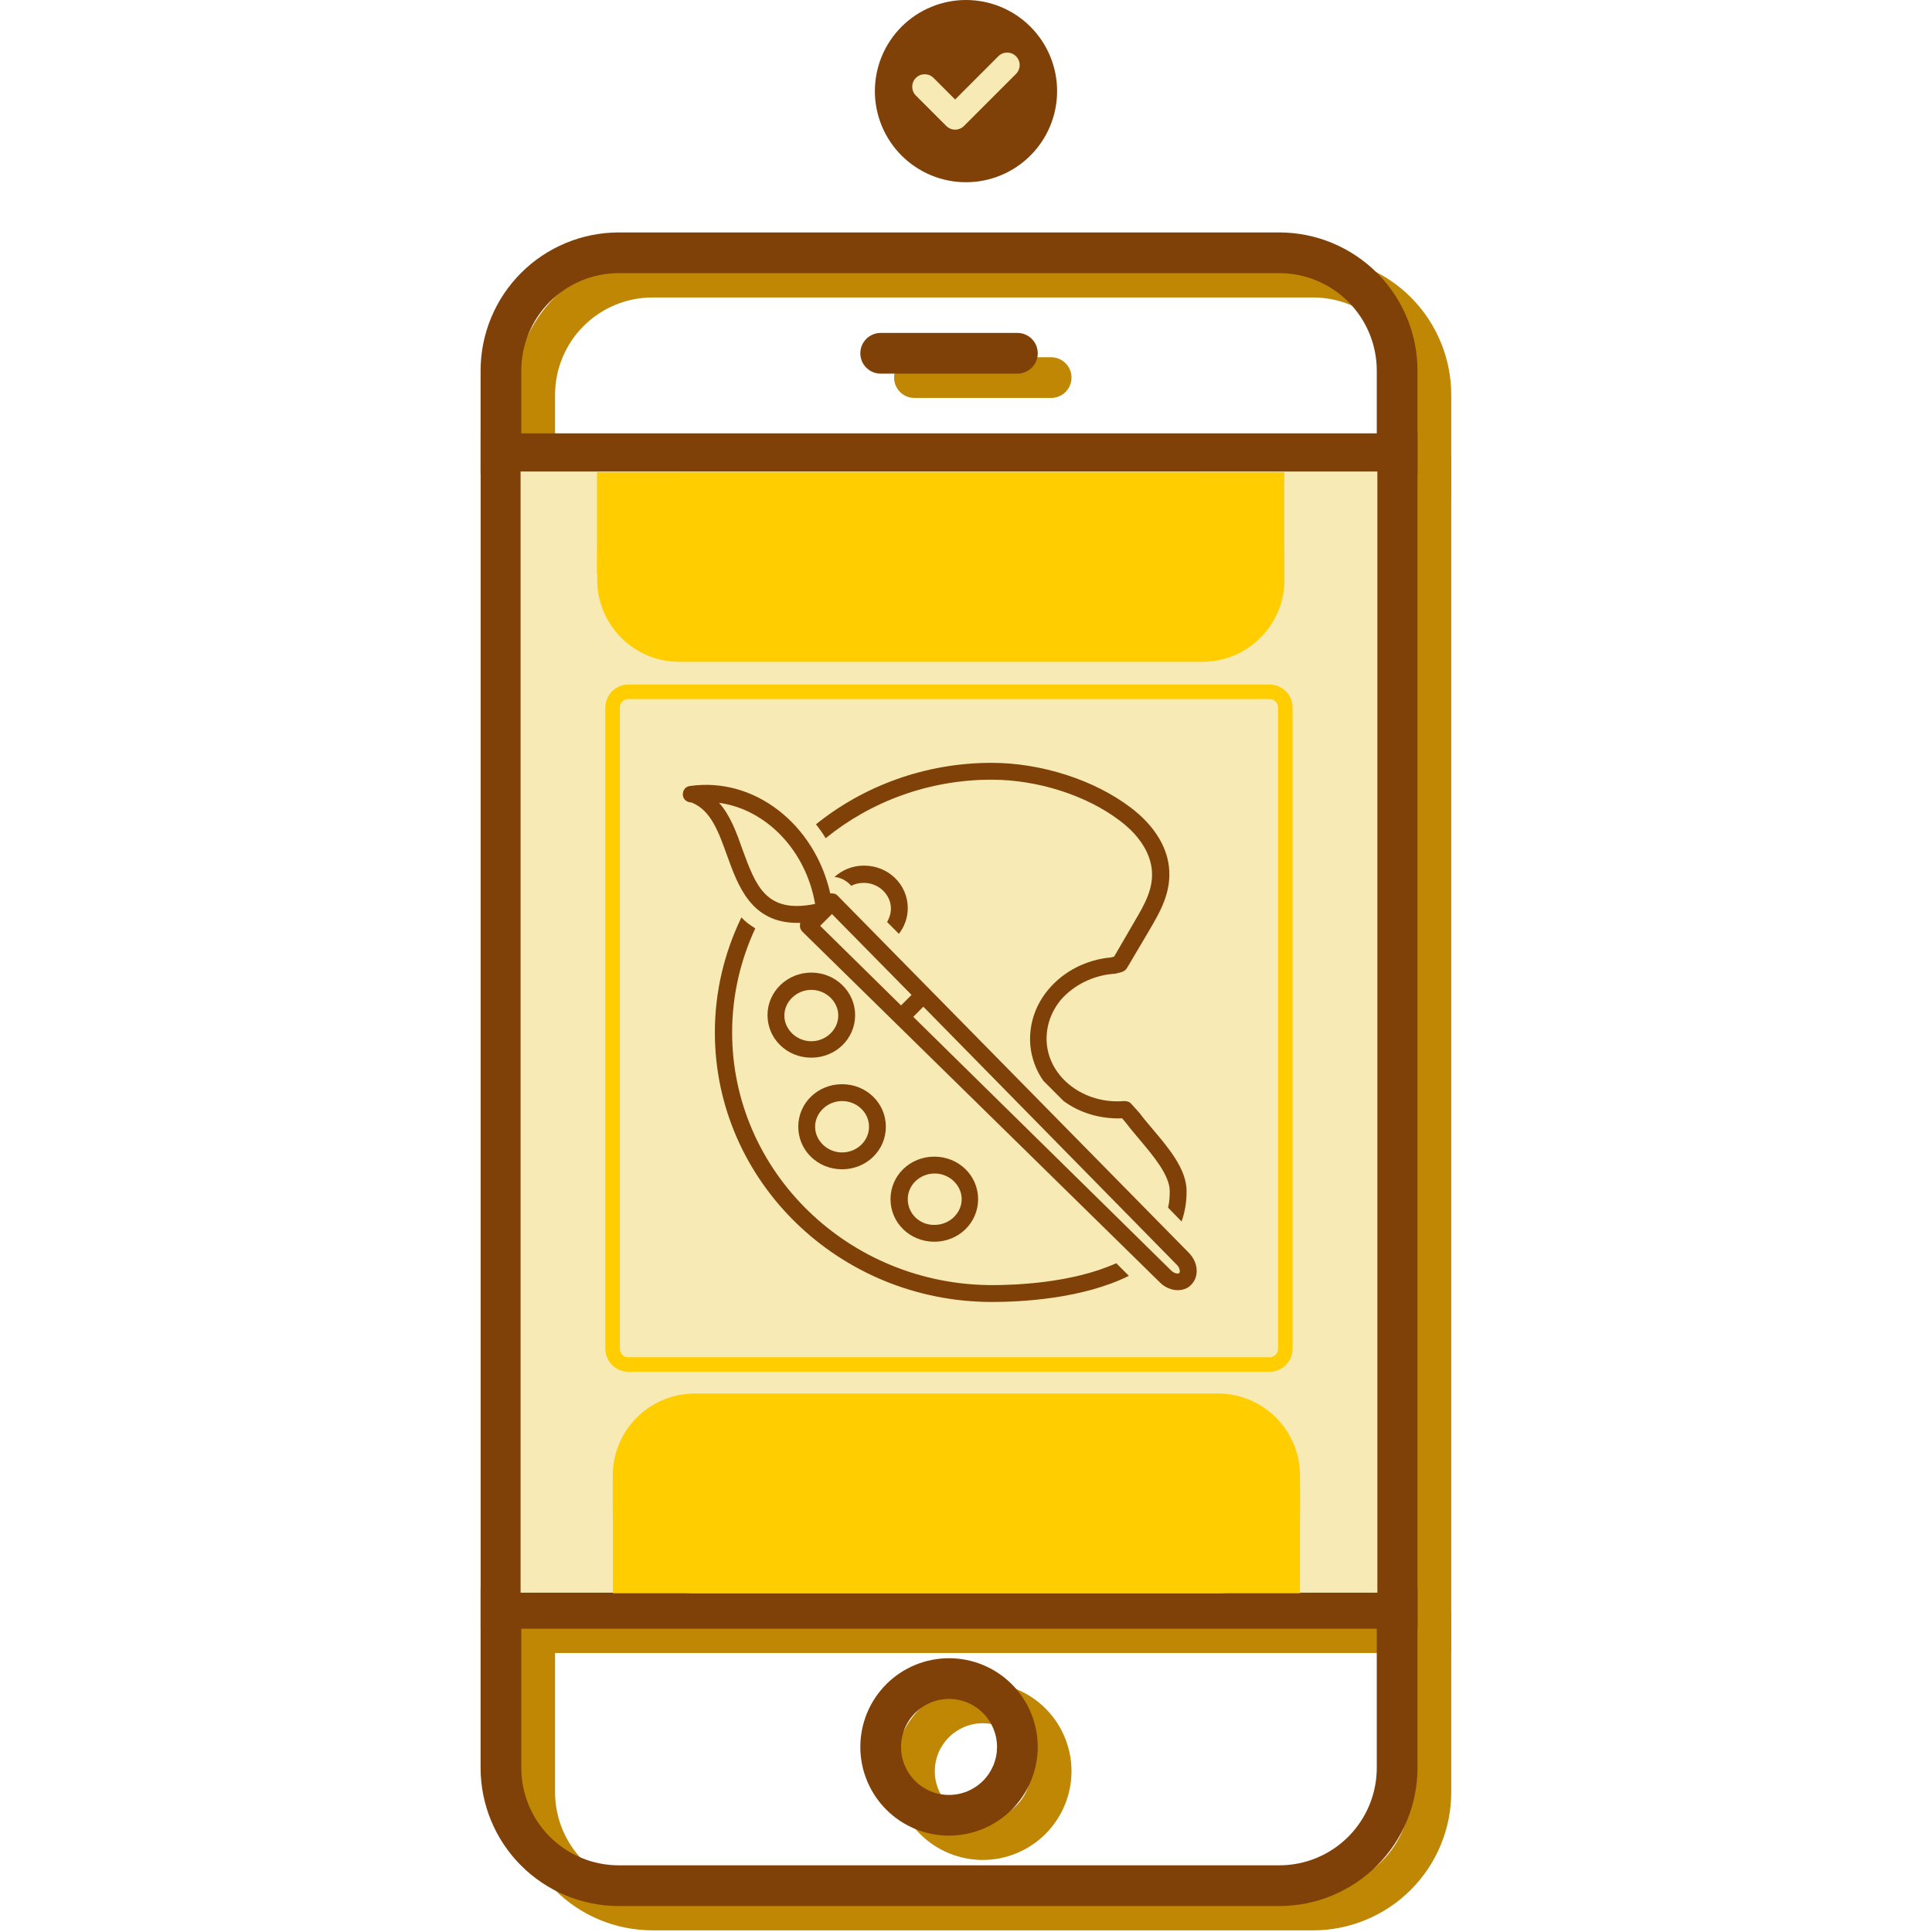 <svg xmlns="http://www.w3.org/2000/svg" xmlns:xlink="http://www.w3.org/1999/xlink" width="1200" zoomAndPan="magnify" viewBox="0 0 900 900" height="1200" preserveAspectRatio="xMidYMid meet" version="1.0"><defs><clipPath id="611001fe0c"><path d="M 407.551 0 L 492.301 0 L 492.301 84.75 L 407.551 84.75 Z M 407.551 0 " clip-rule="nonzero"/></clipPath><clipPath id="e03cfd7ef1"><path d="M 239.625 119 L 676.125 119 L 676.125 233 L 239.625 233 Z M 239.625 119 " clip-rule="nonzero"/></clipPath><clipPath id="d9e7fdf4c9"><path d="M 239.625 213 L 676.125 213 L 676.125 770 L 239.625 770 Z M 239.625 213 " clip-rule="nonzero"/></clipPath><clipPath id="3c43414645"><path d="M 239.625 750 L 676.125 750 L 676.125 900 L 239.625 900 Z M 239.625 750 " clip-rule="nonzero"/></clipPath><clipPath id="874a3366d3"><path d="M 223.902 108 L 660.402 108 L 660.402 221 L 223.902 221 Z M 223.902 108 " clip-rule="nonzero"/></clipPath><clipPath id="d85f554503"><path d="M 223.902 201 L 660.402 201 L 660.402 759 L 223.902 759 Z M 223.902 201 " clip-rule="nonzero"/></clipPath><clipPath id="1eee2e10bc"><path d="M 223.902 739 L 660.402 739 L 660.402 888 L 223.902 888 Z M 223.902 739 " clip-rule="nonzero"/></clipPath><clipPath id="ba1aa51f9b"><path d="M 242.504 219.656 L 641.629 219.656 L 641.629 742.207 L 242.504 742.207 Z M 242.504 219.656 " clip-rule="nonzero"/></clipPath><clipPath id="f44d9f9a70"><path d="M 0.504 0.656 L 399.629 0.656 L 399.629 523 L 0.504 523 Z M 0.504 0.656 " clip-rule="nonzero"/></clipPath><clipPath id="7dcb06161e"><rect x="0" width="400" y="0" height="524"/></clipPath><clipPath id="b8e49ddfce"><path d="M 281.992 318.883 L 602.125 318.883 L 602.125 639.016 L 281.992 639.016 Z M 281.992 318.883 " clip-rule="nonzero"/></clipPath><clipPath id="10fa0f0f12"><path d="M 292.723 318.883 L 591.398 318.883 C 597.324 318.883 602.125 323.688 602.125 329.613 L 602.125 628.289 C 602.125 634.215 597.324 639.016 591.398 639.016 L 292.723 639.016 C 286.797 639.016 281.992 634.215 281.992 628.289 L 281.992 329.613 C 281.992 323.688 286.797 318.883 292.723 318.883 Z M 292.723 318.883 " clip-rule="nonzero"/></clipPath><clipPath id="b761a14c34"><path d="M 285.445 649.152 L 605.68 649.152 L 605.68 742.207 L 285.445 742.207 Z M 285.445 649.152 " clip-rule="nonzero"/></clipPath><clipPath id="d120cfd2a7"><path d="M 323.695 649.152 L 567.336 649.152 C 588.461 649.152 605.586 666.277 605.586 687.402 L 605.586 703.957 C 605.586 725.082 588.461 742.207 567.336 742.207 L 323.695 742.207 C 302.57 742.207 285.445 725.082 285.445 703.957 L 285.445 687.402 C 285.445 666.277 302.57 649.152 323.695 649.152 Z M 323.695 649.152 " clip-rule="nonzero"/></clipPath><clipPath id="a858959f29"><path d="M 0.445 0.152 L 320.68 0.152 L 320.68 93.207 L 0.445 93.207 Z M 0.445 0.152 " clip-rule="nonzero"/></clipPath><clipPath id="f8b59e139f"><path d="M 38.695 0.152 L 282.336 0.152 C 303.461 0.152 320.586 17.277 320.586 38.402 L 320.586 54.957 C 320.586 76.082 303.461 93.207 282.336 93.207 L 38.695 93.207 C 17.57 93.207 0.445 76.082 0.445 54.957 L 0.445 38.402 C 0.445 17.277 17.57 0.152 38.695 0.152 Z M 38.695 0.152 " clip-rule="nonzero"/></clipPath><clipPath id="acb027b5fa"><rect x="0" width="321" y="0" height="94"/></clipPath><clipPath id="5db06c4aee"><path d="M 285.516 692.367 L 605.66 692.367 L 605.66 742.207 L 285.516 742.207 Z M 285.516 692.367 " clip-rule="nonzero"/></clipPath><clipPath id="197c3dd3ec"><path d="M 0.516 0.367 L 320.66 0.367 L 320.66 50.207 L 0.516 50.207 Z M 0.516 0.367 " clip-rule="nonzero"/></clipPath><clipPath id="b7100c2b60"><rect x="0" width="321" y="0" height="51"/></clipPath><clipPath id="1bab366f80"><path d="M 278.039 219.945 L 598.34 219.945 L 598.34 308.305 L 278.039 308.305 Z M 278.039 219.945 " clip-rule="nonzero"/></clipPath><clipPath id="78d4647d72"><path d="M 560.09 308.305 L 316.445 308.305 C 295.32 308.305 278.195 291.18 278.195 270.055 L 278.195 258.195 C 278.195 237.07 295.32 219.945 316.445 219.945 L 560.09 219.945 C 581.215 219.945 598.34 237.07 598.34 258.195 L 598.34 270.055 C 598.34 291.18 581.215 308.305 560.09 308.305 Z M 560.09 308.305 " clip-rule="nonzero"/></clipPath><clipPath id="f12282c568"><path d="M 0.16 0.945 L 320.34 0.945 L 320.34 89.305 L 0.16 89.305 Z M 0.16 0.945 " clip-rule="nonzero"/></clipPath><clipPath id="2eb8dbbecd"><path d="M 282.09 89.305 L 38.445 89.305 C 17.32 89.305 0.195 72.18 0.195 51.055 L 0.195 39.195 C 0.195 18.07 17.32 0.945 38.445 0.945 L 282.09 0.945 C 303.215 0.945 320.34 18.07 320.34 39.195 L 320.34 51.055 C 320.34 72.18 303.215 89.305 282.09 89.305 Z M 282.09 89.305 " clip-rule="nonzero"/></clipPath><clipPath id="4922364d21"><rect x="0" width="321" y="0" height="90"/></clipPath><clipPath id="56a84a876d"><path d="M 278.125 219.953 L 598.27 219.953 L 598.27 267.277 L 278.125 267.277 Z M 278.125 219.953 " clip-rule="nonzero"/></clipPath><clipPath id="543707a6fe"><path d="M 0.125 0.953 L 320.27 0.953 L 320.27 48.277 L 0.125 48.277 Z M 0.125 0.953 " clip-rule="nonzero"/></clipPath><clipPath id="7f461aafc0"><rect x="0" width="321" y="0" height="49"/></clipPath><clipPath id="16ab39e5f0"><path d="M 380 355.359 L 553 355.359 L 553 570 L 380 570 Z M 380 355.359 " clip-rule="nonzero"/></clipPath><clipPath id="556b45385d"><path d="M 333 427 L 526 427 L 526 606.609 L 333 606.609 Z M 333 427 " clip-rule="nonzero"/></clipPath></defs><g clip-path="url(#611001fe0c)"><path fill="#7f4108" d="M 492.441 42.445 C 492.441 43.836 492.371 45.223 492.238 46.605 C 492.102 47.988 491.895 49.363 491.625 50.727 C 491.355 52.09 491.016 53.438 490.613 54.766 C 490.211 56.098 489.742 57.402 489.211 58.688 C 488.68 59.973 488.086 61.227 487.43 62.453 C 486.773 63.68 486.059 64.871 485.289 66.027 C 484.516 67.184 483.688 68.297 482.805 69.371 C 481.926 70.445 480.992 71.477 480.008 72.457 C 479.027 73.441 477.996 74.375 476.922 75.258 C 475.848 76.137 474.734 76.965 473.578 77.738 C 472.422 78.508 471.23 79.223 470.004 79.879 C 468.777 80.535 467.523 81.129 466.238 81.66 C 464.953 82.191 463.648 82.66 462.316 83.062 C 460.988 83.465 459.641 83.805 458.277 84.074 C 456.914 84.348 455.539 84.551 454.156 84.688 C 452.773 84.824 451.387 84.891 449.996 84.891 C 448.605 84.891 447.219 84.824 445.836 84.688 C 444.453 84.551 443.078 84.348 441.715 84.074 C 440.352 83.805 439.004 83.465 437.676 83.062 C 436.344 82.66 435.035 82.191 433.754 81.66 C 432.469 81.129 431.211 80.535 429.988 79.879 C 428.762 79.223 427.57 78.508 426.414 77.738 C 425.258 76.965 424.145 76.137 423.07 75.258 C 421.992 74.375 420.965 73.441 419.98 72.457 C 419 71.477 418.066 70.445 417.184 69.371 C 416.305 68.297 415.477 67.184 414.703 66.027 C 413.93 64.871 413.219 63.68 412.562 62.453 C 411.906 61.227 411.312 59.973 410.781 58.688 C 410.25 57.402 409.781 56.098 409.379 54.766 C 408.973 53.438 408.637 52.09 408.367 50.727 C 408.094 49.363 407.891 47.988 407.754 46.605 C 407.617 45.223 407.551 43.836 407.551 42.445 C 407.551 41.055 407.617 39.668 407.754 38.285 C 407.891 36.902 408.094 35.527 408.367 34.164 C 408.637 32.801 408.973 31.453 409.379 30.125 C 409.781 28.793 410.25 27.488 410.781 26.203 C 411.312 24.918 411.906 23.664 412.562 22.438 C 413.219 21.211 413.93 20.02 414.703 18.863 C 415.477 17.707 416.305 16.594 417.184 15.52 C 418.066 14.445 419 13.414 419.98 12.434 C 420.965 11.449 421.992 10.516 423.07 9.633 C 424.145 8.754 425.258 7.926 426.414 7.152 C 427.57 6.383 428.762 5.668 429.988 5.012 C 431.211 4.355 432.469 3.762 433.754 3.23 C 435.035 2.699 436.344 2.23 437.676 1.828 C 439.004 1.426 440.352 1.086 441.715 0.816 C 443.078 0.543 444.453 0.34 445.836 0.203 C 447.219 0.066 448.605 0 449.996 0 C 451.387 0 452.773 0.066 454.156 0.203 C 455.539 0.34 456.914 0.543 458.277 0.816 C 459.641 1.086 460.988 1.426 462.316 1.828 C 463.648 2.23 464.953 2.699 466.238 3.23 C 467.523 3.762 468.777 4.355 470.004 5.012 C 471.23 5.668 472.422 6.383 473.578 7.152 C 474.734 7.926 475.848 8.754 476.922 9.633 C 477.996 10.516 479.027 11.449 480.008 12.434 C 480.992 13.414 481.926 14.445 482.805 15.52 C 483.688 16.594 484.516 17.707 485.289 18.863 C 486.059 20.02 486.773 21.211 487.43 22.438 C 488.086 23.664 488.68 24.918 489.211 26.203 C 489.742 27.488 490.211 28.793 490.613 30.125 C 491.016 31.453 491.355 32.801 491.625 34.164 C 491.895 35.527 492.102 36.902 492.238 38.285 C 492.371 39.668 492.441 41.055 492.441 42.445 Z M 492.441 42.445 " fill-opacity="1" fill-rule="nonzero"/></g><path fill="#f7eab5" d="M 473.301 34.426 C 475.57 32.156 475.57 28.469 473.297 26.199 C 471.027 23.926 467.34 23.926 465.07 26.199 L 444.934 46.348 L 434.879 36.293 C 432.609 34.023 428.922 34.023 426.652 36.293 C 424.379 38.566 424.379 42.25 426.652 44.523 L 440.82 58.691 C 441.91 59.781 443.391 60.395 444.934 60.395 C 446.477 60.395 447.957 59.781 449.047 58.691 Z M 473.301 34.426 " fill-opacity="1" fill-rule="nonzero"/><g clip-path="url(#e03cfd7ef1)"><path fill="#bf8703" d="M 676.043 232.199 L 239.598 232.199 L 239.598 183.922 C 239.602 182.871 239.625 181.82 239.68 180.77 C 239.73 179.719 239.812 178.668 239.914 177.621 C 240.02 176.574 240.148 175.531 240.305 174.488 C 240.461 173.449 240.641 172.414 240.848 171.379 C 241.051 170.348 241.285 169.324 241.539 168.301 C 241.797 167.281 242.078 166.27 242.383 165.262 C 242.691 164.254 243.02 163.254 243.375 162.266 C 243.73 161.273 244.109 160.293 244.512 159.32 C 244.918 158.348 245.344 157.387 245.793 156.438 C 246.246 155.484 246.719 154.547 247.215 153.617 C 247.711 152.691 248.23 151.777 248.77 150.875 C 249.312 149.973 249.875 149.082 250.461 148.207 C 251.047 147.332 251.652 146.473 252.277 145.629 C 252.906 144.781 253.551 143.953 254.219 143.141 C 254.887 142.328 255.574 141.531 256.281 140.75 C 256.988 139.973 257.715 139.211 258.457 138.465 C 259.203 137.723 259.965 136.996 260.742 136.289 C 261.523 135.582 262.32 134.895 263.133 134.227 C 263.945 133.559 264.773 132.914 265.621 132.285 C 266.465 131.66 267.324 131.055 268.199 130.469 C 269.074 129.883 269.965 129.32 270.867 128.777 C 271.77 128.238 272.684 127.719 273.609 127.223 C 274.539 126.727 275.477 126.254 276.43 125.801 C 277.379 125.352 278.34 124.926 279.312 124.523 C 280.285 124.117 281.266 123.738 282.258 123.383 C 283.246 123.027 284.246 122.699 285.254 122.391 C 286.258 122.086 287.273 121.805 288.293 121.547 C 289.312 121.293 290.34 121.059 291.371 120.855 C 292.406 120.648 293.441 120.469 294.48 120.312 C 295.523 120.156 296.566 120.027 297.613 119.922 C 298.66 119.82 299.711 119.738 300.762 119.688 C 301.812 119.633 302.863 119.609 303.914 119.605 L 611.727 119.605 C 612.781 119.609 613.832 119.633 614.883 119.688 C 615.934 119.738 616.98 119.82 618.027 119.922 C 619.074 120.027 620.121 120.156 621.16 120.312 C 622.203 120.469 623.238 120.648 624.27 120.855 C 625.301 121.059 626.328 121.293 627.348 121.547 C 628.367 121.805 629.383 122.086 630.391 122.391 C 631.395 122.699 632.395 123.027 633.387 123.383 C 634.375 123.738 635.355 124.117 636.328 124.523 C 637.301 124.926 638.262 125.352 639.215 125.801 C 640.164 126.254 641.102 126.727 642.031 127.223 C 642.961 127.719 643.875 128.238 644.777 128.777 C 645.68 129.32 646.566 129.883 647.441 130.469 C 648.316 131.055 649.176 131.66 650.023 132.285 C 650.867 132.914 651.695 133.559 652.508 134.227 C 653.324 134.895 654.121 135.582 654.898 136.289 C 655.68 136.996 656.441 137.723 657.184 138.465 C 657.93 139.211 658.652 139.973 659.359 140.75 C 660.066 141.531 660.754 142.328 661.422 143.141 C 662.09 143.953 662.738 144.781 663.363 145.629 C 663.992 146.473 664.598 147.332 665.184 148.207 C 665.766 149.082 666.328 149.973 666.871 150.875 C 667.414 151.777 667.93 152.691 668.43 153.617 C 668.926 154.547 669.398 155.484 669.848 156.438 C 670.297 157.387 670.727 158.348 671.129 159.32 C 671.531 160.293 671.91 161.273 672.266 162.266 C 672.621 163.254 672.953 164.254 673.258 165.262 C 673.562 166.27 673.844 167.281 674.102 168.301 C 674.359 169.324 674.59 170.348 674.797 171.379 C 675.004 172.414 675.184 173.449 675.34 174.488 C 675.492 175.531 675.625 176.574 675.727 177.621 C 675.832 178.668 675.91 179.719 675.961 180.77 C 676.016 181.82 676.043 182.871 676.043 183.922 Z M 258.566 213.23 L 657.078 213.23 L 657.078 183.922 C 657.074 182.438 657 180.957 656.855 179.48 C 656.707 178.004 656.488 176.535 656.195 175.078 C 655.906 173.625 655.543 172.184 655.113 170.766 C 654.68 169.344 654.18 167.949 653.609 166.578 C 653.043 165.203 652.406 163.863 651.707 162.555 C 651.008 161.246 650.242 159.973 649.418 158.742 C 648.594 157.508 647.711 156.316 646.766 155.168 C 645.824 154.02 644.828 152.922 643.777 151.871 C 642.73 150.82 641.629 149.824 640.484 148.883 C 639.336 147.941 638.145 147.059 636.91 146.23 C 635.676 145.406 634.402 144.645 633.094 143.941 C 631.785 143.242 630.445 142.609 629.074 142.039 C 627.703 141.469 626.305 140.969 624.887 140.539 C 623.465 140.105 622.027 139.742 620.57 139.453 C 619.113 139.164 617.648 138.941 616.172 138.797 C 614.691 138.648 613.211 138.574 611.727 138.574 L 303.914 138.574 C 302.43 138.574 300.949 138.648 299.473 138.797 C 297.992 138.941 296.527 139.164 295.07 139.453 C 293.613 139.742 292.176 140.105 290.758 140.539 C 289.336 140.969 287.941 141.469 286.57 142.039 C 285.195 142.609 283.855 143.242 282.547 143.941 C 281.238 144.645 279.965 145.406 278.73 146.23 C 277.496 147.059 276.309 147.941 275.16 148.883 C 274.012 149.824 272.914 150.82 271.863 151.871 C 270.812 152.922 269.816 154.02 268.875 155.168 C 267.934 156.316 267.051 157.504 266.223 158.738 C 265.398 159.973 264.637 161.246 263.934 162.555 C 263.234 163.863 262.602 165.203 262.031 166.578 C 261.461 167.949 260.961 169.344 260.531 170.766 C 260.098 172.184 259.734 173.625 259.445 175.078 C 259.152 176.535 258.934 178.004 258.789 179.48 C 258.641 180.957 258.566 182.438 258.566 183.922 Z M 258.566 213.23 " fill-opacity="1" fill-rule="nonzero"/></g><g clip-path="url(#d9e7fdf4c9)"><path fill="#bf8703" d="M 676.043 769.961 L 239.598 769.961 L 239.598 213.23 L 676.043 213.23 Z M 258.566 750.996 L 657.078 750.996 L 657.078 232.199 L 258.566 232.199 Z M 258.566 750.996 " fill-opacity="1" fill-rule="nonzero"/></g><g clip-path="url(#3c43414645)"><path fill="#bf8703" d="M 611.727 899.23 L 303.914 899.23 C 302.863 899.23 301.812 899.203 300.762 899.148 C 299.711 899.098 298.66 899.02 297.613 898.914 C 296.566 898.809 295.523 898.68 294.48 898.523 C 293.441 898.367 292.406 898.188 291.371 897.98 C 290.34 897.777 289.316 897.543 288.293 897.289 C 287.273 897.031 286.258 896.75 285.254 896.445 C 284.246 896.137 283.246 895.809 282.258 895.453 C 281.266 895.098 280.285 894.719 279.312 894.316 C 278.34 893.91 277.379 893.484 276.43 893.035 C 275.477 892.582 274.539 892.109 273.609 891.613 C 272.684 891.117 271.77 890.598 270.867 890.059 C 269.965 889.516 269.074 888.953 268.199 888.367 C 267.324 887.785 266.465 887.176 265.621 886.551 C 264.773 885.922 263.945 885.277 263.133 884.609 C 262.32 883.941 261.523 883.254 260.742 882.547 C 259.965 881.84 259.203 881.113 258.457 880.371 C 257.715 879.625 256.988 878.863 256.281 878.086 C 255.574 877.305 254.887 876.508 254.219 875.695 C 253.551 874.883 252.906 874.055 252.277 873.207 C 251.652 872.363 251.047 871.504 250.461 870.629 C 249.875 869.754 249.312 868.863 248.77 867.961 C 248.23 867.059 247.711 866.145 247.215 865.219 C 246.719 864.289 246.246 863.352 245.793 862.398 C 245.344 861.449 244.918 860.488 244.516 859.516 C 244.109 858.543 243.73 857.562 243.375 856.57 C 243.02 855.582 242.691 854.582 242.383 853.574 C 242.078 852.57 241.797 851.555 241.539 850.535 C 241.285 849.516 241.051 848.488 240.848 847.457 C 240.641 846.426 240.461 845.387 240.305 844.348 C 240.148 843.305 240.02 842.262 239.914 841.215 C 239.812 840.168 239.73 839.117 239.68 838.066 C 239.625 837.016 239.602 835.965 239.598 834.914 L 239.598 750.996 L 676.043 750.996 L 676.043 834.914 C 676.043 835.965 676.016 837.016 675.961 838.07 C 675.91 839.121 675.832 840.168 675.727 841.215 C 675.621 842.262 675.492 843.305 675.336 844.348 C 675.184 845.387 675 846.426 674.797 847.457 C 674.59 848.488 674.359 849.516 674.102 850.535 C 673.844 851.555 673.562 852.57 673.258 853.574 C 672.953 854.582 672.621 855.582 672.266 856.57 C 671.91 857.562 671.531 858.543 671.129 859.516 C 670.727 860.488 670.297 861.449 669.848 862.398 C 669.398 863.352 668.926 864.289 668.426 865.219 C 667.93 866.145 667.414 867.062 666.871 867.965 C 666.328 868.867 665.766 869.754 665.184 870.629 C 664.598 871.504 663.992 872.363 663.363 873.207 C 662.738 874.055 662.09 874.883 661.422 875.695 C 660.754 876.508 660.066 877.305 659.359 878.086 C 658.652 878.863 657.93 879.625 657.184 880.371 C 656.441 881.113 655.68 881.84 654.898 882.547 C 654.121 883.254 653.324 883.941 652.508 884.609 C 651.695 885.277 650.867 885.922 650.023 886.551 C 649.176 887.176 648.316 887.785 647.441 888.367 C 646.566 888.953 645.68 889.516 644.777 890.059 C 643.875 890.598 642.961 891.117 642.031 891.613 C 641.102 892.109 640.164 892.582 639.215 893.035 C 638.262 893.484 637.301 893.91 636.328 894.316 C 635.355 894.719 634.375 895.098 633.387 895.453 C 632.395 895.809 631.395 896.137 630.391 896.445 C 629.383 896.75 628.367 897.031 627.348 897.289 C 626.328 897.543 625.301 897.777 624.27 897.98 C 623.238 898.188 622.203 898.367 621.16 898.523 C 620.121 898.68 619.074 898.809 618.027 898.914 C 616.98 899.02 615.934 899.098 614.883 899.148 C 613.832 899.203 612.781 899.23 611.727 899.23 Z M 258.566 769.961 L 258.566 834.914 C 258.566 836.398 258.641 837.879 258.789 839.355 C 258.934 840.836 259.152 842.301 259.445 843.758 C 259.734 845.215 260.098 846.652 260.527 848.07 C 260.961 849.492 261.461 850.887 262.031 852.262 C 262.598 853.633 263.234 854.973 263.934 856.281 C 264.637 857.59 265.398 858.863 266.223 860.098 C 267.047 861.332 267.934 862.52 268.875 863.668 C 269.816 864.816 270.812 865.914 271.863 866.965 C 272.914 868.016 274.012 869.012 275.16 869.953 C 276.305 870.895 277.496 871.777 278.73 872.605 C 279.965 873.43 281.238 874.191 282.547 874.895 C 283.855 875.594 285.195 876.227 286.566 876.797 C 287.938 877.367 289.336 877.867 290.754 878.297 C 292.176 878.73 293.613 879.094 295.07 879.383 C 296.527 879.676 297.992 879.895 299.473 880.039 C 300.949 880.188 302.43 880.262 303.914 880.262 L 611.727 880.262 C 613.211 880.262 614.691 880.188 616.168 880.039 C 617.648 879.895 619.113 879.676 620.57 879.383 C 622.027 879.094 623.465 878.73 624.887 878.297 C 626.305 877.867 627.703 877.367 629.074 876.797 C 630.445 876.227 631.785 875.594 633.094 874.895 C 634.402 874.191 635.676 873.43 636.91 872.605 C 638.145 871.777 639.336 870.895 640.48 869.953 C 641.629 869.012 642.727 868.016 643.777 866.965 C 644.828 865.914 645.824 864.816 646.766 863.668 C 647.707 862.52 648.594 861.332 649.418 860.098 C 650.242 858.863 651.004 857.59 651.707 856.281 C 652.406 854.973 653.043 853.633 653.609 852.262 C 654.18 850.887 654.68 849.492 655.113 848.07 C 655.543 846.652 655.906 845.215 656.195 843.758 C 656.488 842.301 656.707 840.836 656.852 839.355 C 657 837.879 657.074 836.398 657.074 834.914 L 657.074 769.961 Z M 258.566 769.961 " fill-opacity="1" fill-rule="nonzero"/></g><path fill="#bf8703" d="M 457.82 866.438 C 456.469 866.438 455.117 866.371 453.77 866.238 C 452.422 866.105 451.086 865.906 449.758 865.645 C 448.434 865.379 447.121 865.051 445.824 864.656 C 444.531 864.266 443.258 863.809 442.008 863.293 C 440.758 862.773 439.535 862.195 438.34 861.559 C 437.148 860.918 435.988 860.223 434.863 859.473 C 433.738 858.719 432.652 857.914 431.605 857.059 C 430.559 856.199 429.559 855.289 428.602 854.332 C 427.645 853.375 426.734 852.375 425.875 851.328 C 425.02 850.281 424.215 849.195 423.461 848.07 C 422.711 846.945 422.016 845.785 421.375 844.594 C 420.738 843.398 420.16 842.176 419.641 840.926 C 419.125 839.676 418.668 838.402 418.277 837.109 C 417.883 835.812 417.555 834.5 417.289 833.176 C 417.027 831.848 416.828 830.508 416.695 829.164 C 416.562 827.816 416.496 826.465 416.496 825.113 C 416.496 823.758 416.562 822.41 416.695 821.062 C 416.828 819.715 417.027 818.379 417.289 817.051 C 417.555 815.723 417.883 814.41 418.277 813.117 C 418.668 811.82 419.125 810.547 419.641 809.297 C 420.16 808.047 420.738 806.824 421.375 805.633 C 422.016 804.438 422.711 803.277 423.461 802.152 C 424.215 801.027 425.02 799.941 425.879 798.895 C 426.734 797.852 427.645 796.848 428.602 795.891 C 429.559 794.934 430.559 794.027 431.605 793.168 C 432.652 792.309 433.738 791.504 434.863 790.75 C 435.988 790 437.148 789.305 438.34 788.668 C 439.535 788.027 440.758 787.449 442.008 786.934 C 443.258 786.414 444.531 785.961 445.824 785.566 C 447.121 785.176 448.434 784.844 449.758 784.582 C 451.086 784.316 452.426 784.117 453.77 783.984 C 455.117 783.855 456.469 783.789 457.82 783.789 C 459.176 783.789 460.527 783.855 461.871 783.984 C 463.219 784.117 464.555 784.316 465.883 784.582 C 467.211 784.844 468.523 785.176 469.816 785.566 C 471.113 785.961 472.387 786.414 473.637 786.934 C 474.887 787.449 476.109 788.027 477.301 788.668 C 478.496 789.305 479.656 790 480.781 790.75 C 481.906 791.504 482.992 792.309 484.039 793.168 C 485.086 794.027 486.086 794.934 487.043 795.891 C 488 796.848 488.906 797.852 489.766 798.895 C 490.625 799.941 491.43 801.027 492.184 802.152 C 492.934 803.277 493.629 804.438 494.266 805.633 C 494.906 806.824 495.484 808.047 496 809.297 C 496.52 810.547 496.973 811.82 497.367 813.117 C 497.762 814.41 498.09 815.723 498.352 817.051 C 498.617 818.379 498.816 819.715 498.949 821.062 C 499.082 822.41 499.148 823.758 499.148 825.113 C 499.145 826.465 499.078 827.816 498.945 829.16 C 498.809 830.508 498.609 831.844 498.344 833.172 C 498.078 834.496 497.75 835.809 497.355 837.102 C 496.965 838.398 496.508 839.668 495.988 840.918 C 495.469 842.168 494.891 843.391 494.254 844.582 C 493.613 845.777 492.918 846.934 492.168 848.059 C 491.414 849.184 490.609 850.27 489.75 851.316 C 488.895 852.363 487.984 853.363 487.027 854.32 C 486.07 855.277 485.07 856.184 484.023 857.043 C 482.98 857.902 481.895 858.707 480.77 859.457 C 479.645 860.211 478.484 860.906 477.293 861.543 C 476.098 862.184 474.879 862.762 473.629 863.277 C 472.379 863.797 471.105 864.254 469.812 864.648 C 468.516 865.043 467.207 865.371 465.879 865.637 C 464.555 865.902 463.215 866.102 461.871 866.234 C 460.523 866.367 459.176 866.434 457.82 866.438 Z M 457.82 802.754 C 457.09 802.754 456.359 802.789 455.629 802.863 C 454.902 802.934 454.176 803.039 453.461 803.184 C 452.742 803.328 452.031 803.504 451.332 803.719 C 450.629 803.93 449.941 804.176 449.266 804.457 C 448.59 804.738 447.926 805.051 447.281 805.395 C 446.637 805.738 446.008 806.117 445.398 806.523 C 444.789 806.93 444.203 807.363 443.637 807.828 C 443.07 808.293 442.531 808.785 442.012 809.305 C 441.492 809.82 441.004 810.363 440.539 810.93 C 440.074 811.496 439.637 812.082 439.23 812.691 C 438.824 813.301 438.449 813.926 438.102 814.574 C 437.758 815.219 437.445 815.879 437.164 816.559 C 436.887 817.234 436.641 817.922 436.426 818.621 C 436.215 819.324 436.035 820.031 435.895 820.75 C 435.75 821.469 435.645 822.191 435.57 822.922 C 435.5 823.648 435.465 824.379 435.465 825.113 C 435.465 825.844 435.5 826.574 435.57 827.305 C 435.645 828.031 435.75 828.758 435.895 829.473 C 436.035 830.191 436.215 830.902 436.426 831.602 C 436.641 832.305 436.887 832.992 437.164 833.668 C 437.445 834.344 437.758 835.008 438.105 835.652 C 438.449 836.297 438.824 836.926 439.23 837.535 C 439.637 838.145 440.074 838.73 440.539 839.297 C 441.004 839.863 441.496 840.402 442.012 840.922 C 442.531 841.441 443.07 841.93 443.637 842.395 C 444.203 842.859 444.793 843.297 445.398 843.703 C 446.008 844.109 446.637 844.484 447.281 844.832 C 447.93 845.176 448.59 845.488 449.266 845.77 C 449.941 846.047 450.633 846.293 451.332 846.508 C 452.031 846.719 452.742 846.898 453.461 847.039 C 454.18 847.184 454.902 847.289 455.629 847.363 C 456.359 847.434 457.09 847.469 457.82 847.469 C 458.555 847.469 459.285 847.434 460.012 847.363 C 460.742 847.289 461.465 847.184 462.184 847.039 C 462.902 846.898 463.609 846.719 464.312 846.508 C 465.012 846.293 465.703 846.047 466.379 845.77 C 467.055 845.488 467.715 845.176 468.359 844.832 C 469.008 844.484 469.633 844.109 470.242 843.703 C 470.852 843.297 471.441 842.859 472.004 842.395 C 472.57 841.93 473.113 841.438 473.633 840.922 C 474.148 840.402 474.641 839.863 475.105 839.297 C 475.57 838.73 476.004 838.141 476.41 837.535 C 476.82 836.926 477.195 836.297 477.539 835.652 C 477.887 835.004 478.199 834.344 478.477 833.668 C 478.758 832.992 479.004 832.305 479.219 831.602 C 479.43 830.902 479.605 830.191 479.75 829.473 C 479.895 828.754 480 828.031 480.07 827.305 C 480.145 826.574 480.18 825.844 480.18 825.113 C 480.18 824.379 480.141 823.648 480.07 822.922 C 479.996 822.191 479.891 821.469 479.746 820.75 C 479.602 820.035 479.426 819.324 479.211 818.625 C 479 817.922 478.754 817.234 478.473 816.559 C 478.191 815.883 477.879 815.223 477.531 814.578 C 477.188 813.93 476.812 813.305 476.406 812.695 C 475.996 812.086 475.562 811.5 475.098 810.934 C 474.633 810.367 474.141 809.828 473.625 809.309 C 473.105 808.793 472.566 808.301 472 807.836 C 471.434 807.371 470.848 806.938 470.238 806.527 C 469.629 806.121 469 805.746 468.355 805.398 C 467.711 805.055 467.051 804.742 466.375 804.461 C 465.699 804.18 465.008 803.934 464.309 803.723 C 463.609 803.508 462.898 803.332 462.18 803.188 C 461.465 803.043 460.742 802.938 460.012 802.863 C 459.285 802.793 458.555 802.754 457.82 802.754 Z M 457.82 802.754 " fill-opacity="1" fill-rule="nonzero"/><path fill="#bf8703" d="M 489.664 185.383 L 425.98 185.383 C 425.355 185.383 424.738 185.32 424.129 185.199 C 423.52 185.078 422.926 184.898 422.352 184.66 C 421.773 184.422 421.227 184.129 420.711 183.785 C 420.191 183.438 419.715 183.047 419.273 182.605 C 418.832 182.164 418.441 181.688 418.094 181.168 C 417.75 180.648 417.457 180.105 417.219 179.527 C 416.98 178.953 416.801 178.359 416.68 177.75 C 416.559 177.141 416.496 176.523 416.496 175.898 C 416.496 175.277 416.559 174.66 416.68 174.051 C 416.801 173.438 416.98 172.844 417.219 172.27 C 417.457 171.695 417.75 171.148 418.094 170.629 C 418.441 170.113 418.832 169.633 419.273 169.195 C 419.715 168.754 420.191 168.359 420.711 168.016 C 421.227 167.668 421.773 167.375 422.352 167.137 C 422.926 166.898 423.52 166.719 424.129 166.598 C 424.738 166.477 425.355 166.414 425.98 166.414 L 489.664 166.414 C 490.285 166.414 490.902 166.477 491.512 166.598 C 492.125 166.719 492.719 166.898 493.293 167.137 C 493.867 167.375 494.414 167.668 494.934 168.016 C 495.449 168.359 495.93 168.754 496.367 169.195 C 496.809 169.633 497.203 170.113 497.547 170.629 C 497.895 171.148 498.188 171.695 498.426 172.27 C 498.664 172.844 498.844 173.438 498.965 174.051 C 499.086 174.66 499.148 175.277 499.148 175.898 C 499.148 176.523 499.086 177.141 498.965 177.75 C 498.844 178.359 498.664 178.953 498.426 179.527 C 498.188 180.105 497.895 180.648 497.547 181.168 C 497.203 181.688 496.809 182.164 496.367 182.605 C 495.93 183.047 495.449 183.438 494.934 183.785 C 494.414 184.129 493.867 184.422 493.293 184.66 C 492.719 184.898 492.125 185.078 491.512 185.199 C 490.902 185.32 490.285 185.383 489.664 185.383 Z M 489.664 185.383 " fill-opacity="1" fill-rule="nonzero"/><g clip-path="url(#874a3366d3)"><path fill="#7f4108" d="M 660.32 220.871 L 223.875 220.871 L 223.875 172.598 C 223.875 171.543 223.902 170.492 223.953 169.441 C 224.008 168.391 224.086 167.34 224.191 166.293 C 224.293 165.246 224.426 164.203 224.578 163.164 C 224.734 162.121 224.914 161.086 225.121 160.055 C 225.328 159.02 225.559 157.996 225.816 156.977 C 226.07 155.953 226.352 154.941 226.66 153.934 C 226.965 152.926 227.297 151.93 227.652 150.938 C 228.008 149.949 228.387 148.965 228.789 147.996 C 229.191 147.023 229.617 146.062 230.07 145.109 C 230.52 144.16 230.992 143.219 231.488 142.293 C 231.984 141.363 232.504 140.449 233.047 139.547 C 233.586 138.645 234.148 137.754 234.734 136.879 C 235.32 136.008 235.926 135.145 236.555 134.301 C 237.18 133.457 237.828 132.625 238.496 131.812 C 239.164 131 239.852 130.203 240.555 129.426 C 241.262 128.645 241.988 127.883 242.734 127.137 C 243.477 126.395 244.238 125.668 245.02 124.961 C 245.797 124.254 246.594 123.566 247.406 122.902 C 248.223 122.234 249.051 121.586 249.895 120.957 C 250.742 120.332 251.602 119.727 252.477 119.141 C 253.352 118.555 254.238 117.992 255.141 117.453 C 256.043 116.91 256.957 116.391 257.887 115.895 C 258.812 115.398 259.754 114.926 260.703 114.477 C 261.656 114.023 262.617 113.598 263.59 113.195 C 264.559 112.793 265.543 112.41 266.531 112.059 C 267.523 111.703 268.52 111.371 269.527 111.066 C 270.535 110.758 271.547 110.477 272.57 110.223 C 273.59 109.965 274.617 109.734 275.648 109.527 C 276.68 109.32 277.715 109.141 278.758 108.984 C 279.797 108.828 280.84 108.699 281.887 108.594 C 282.934 108.492 283.984 108.414 285.035 108.359 C 286.086 108.309 287.137 108.281 288.191 108.277 L 596.004 108.277 C 597.055 108.281 598.105 108.309 599.156 108.359 C 600.207 108.414 601.258 108.492 602.305 108.594 C 603.352 108.699 604.395 108.828 605.438 108.984 C 606.477 109.141 607.512 109.32 608.543 109.527 C 609.578 109.734 610.602 109.965 611.625 110.223 C 612.645 110.477 613.656 110.758 614.664 111.066 C 615.672 111.371 616.668 111.703 617.66 112.059 C 618.652 112.414 619.633 112.793 620.605 113.195 C 621.574 113.598 622.539 114.023 623.488 114.477 C 624.438 114.926 625.379 115.398 626.305 115.895 C 627.234 116.391 628.148 116.91 629.051 117.453 C 629.953 117.992 630.844 118.555 631.719 119.141 C 632.594 119.727 633.453 120.332 634.297 120.957 C 635.141 121.586 635.973 122.234 636.785 122.902 C 637.598 123.57 638.395 124.254 639.176 124.961 C 639.953 125.668 640.715 126.395 641.461 127.137 C 642.203 127.883 642.93 128.645 643.637 129.426 C 644.344 130.203 645.031 131 645.695 131.812 C 646.363 132.625 647.012 133.457 647.641 134.301 C 648.266 135.145 648.871 136.008 649.457 136.879 C 650.043 137.754 650.605 138.645 651.145 139.547 C 651.688 140.449 652.207 141.363 652.703 142.293 C 653.199 143.219 653.672 144.16 654.125 145.109 C 654.574 146.062 655 147.023 655.402 147.996 C 655.809 148.965 656.188 149.949 656.543 150.938 C 656.895 151.93 657.227 152.926 657.531 153.934 C 657.84 154.941 658.121 155.953 658.375 156.977 C 658.633 157.996 658.863 159.02 659.07 160.055 C 659.277 161.086 659.457 162.121 659.613 163.164 C 659.77 164.203 659.898 165.246 660.004 166.293 C 660.105 167.34 660.184 168.391 660.238 169.441 C 660.289 170.492 660.316 171.543 660.32 172.598 Z M 242.84 201.902 L 641.352 201.902 L 641.352 172.598 C 641.352 171.109 641.277 169.629 641.129 168.152 C 640.98 166.676 640.762 165.207 640.473 163.754 C 640.18 162.297 639.82 160.859 639.387 159.438 C 638.957 158.016 638.453 156.621 637.887 155.25 C 637.316 153.879 636.684 152.539 635.98 151.227 C 635.281 149.918 634.52 148.648 633.691 147.414 C 632.867 146.18 631.984 144.988 631.043 143.84 C 630.102 142.691 629.105 141.594 628.055 140.543 C 627.004 139.492 625.906 138.496 624.758 137.555 C 623.609 136.613 622.418 135.73 621.184 134.906 C 619.949 134.078 618.68 133.316 617.371 132.617 C 616.059 131.914 614.719 131.281 613.348 130.711 C 611.977 130.145 610.582 129.641 609.16 129.211 C 607.738 128.777 606.301 128.418 604.848 128.125 C 603.391 127.836 601.922 127.617 600.445 127.469 C 598.969 127.32 597.488 127.246 596.004 127.246 L 288.191 127.246 C 286.707 127.246 285.223 127.32 283.746 127.469 C 282.27 127.617 280.801 127.836 279.348 128.125 C 277.891 128.418 276.453 128.777 275.031 129.211 C 273.609 129.641 272.215 130.145 270.844 130.711 C 269.473 131.281 268.133 131.914 266.824 132.617 C 265.512 133.316 264.242 134.078 263.008 134.906 C 261.773 135.73 260.582 136.613 259.434 137.555 C 258.285 138.496 257.188 139.492 256.137 140.543 C 255.09 141.594 254.094 142.691 253.148 143.84 C 252.207 144.988 251.324 146.18 250.5 147.414 C 249.672 148.648 248.91 149.918 248.211 151.227 C 247.512 152.539 246.875 153.879 246.305 155.25 C 245.738 156.621 245.238 158.016 244.805 159.438 C 244.371 160.859 244.012 162.297 243.719 163.754 C 243.43 165.207 243.211 166.676 243.062 168.152 C 242.918 169.629 242.844 171.109 242.84 172.598 Z M 242.84 201.902 " fill-opacity="1" fill-rule="nonzero"/></g><g clip-path="url(#d85f554503)"><path fill="#7f4108" d="M 660.32 758.633 L 223.875 758.633 L 223.875 201.902 L 660.32 201.902 Z M 242.84 739.668 L 641.352 739.668 L 641.352 220.871 L 242.84 220.871 Z M 242.84 739.668 " fill-opacity="1" fill-rule="nonzero"/></g><g clip-path="url(#1eee2e10bc)"><path fill="#7f4108" d="M 596.004 887.902 L 288.191 887.902 C 287.137 887.902 286.086 887.875 285.035 887.82 C 283.984 887.77 282.934 887.691 281.887 887.586 C 280.84 887.48 279.797 887.352 278.758 887.195 C 277.715 887.043 276.68 886.859 275.648 886.656 C 274.617 886.449 273.59 886.219 272.57 885.961 C 271.547 885.703 270.535 885.422 269.527 885.117 C 268.52 884.812 267.523 884.48 266.531 884.125 C 265.543 883.77 264.559 883.391 263.59 882.988 C 262.617 882.586 261.656 882.156 260.703 881.707 C 259.754 881.258 258.812 880.785 257.887 880.285 C 256.957 879.789 256.043 879.273 255.141 878.73 C 254.238 878.188 253.352 877.625 252.477 877.039 C 251.602 876.457 250.742 875.852 249.895 875.223 C 249.051 874.598 248.223 873.949 247.406 873.281 C 246.594 872.613 245.797 871.926 245.02 871.219 C 244.238 870.512 243.477 869.789 242.734 869.043 C 241.988 868.301 241.262 867.539 240.555 866.758 C 239.852 865.977 239.164 865.184 238.496 864.367 C 237.828 863.555 237.18 862.727 236.555 861.883 C 235.926 861.035 235.32 860.176 234.734 859.301 C 234.148 858.426 233.586 857.539 233.047 856.637 C 232.504 855.734 231.984 854.816 231.488 853.891 C 230.992 852.961 230.52 852.023 230.07 851.07 C 229.617 850.121 229.191 849.16 228.789 848.188 C 228.387 847.215 228.008 846.234 227.652 845.242 C 227.297 844.254 226.965 843.254 226.66 842.246 C 226.352 841.242 226.07 840.227 225.816 839.207 C 225.559 838.188 225.328 837.16 225.121 836.129 C 224.914 835.098 224.734 834.059 224.578 833.02 C 224.422 831.98 224.293 830.934 224.191 829.887 C 224.086 828.84 224.008 827.793 223.953 826.742 C 223.902 825.691 223.875 824.637 223.875 823.586 L 223.875 739.668 L 660.32 739.668 L 660.32 823.586 C 660.316 824.637 660.289 825.691 660.238 826.742 C 660.184 827.793 660.105 828.84 660.004 829.887 C 659.898 830.934 659.77 831.98 659.613 833.02 C 659.457 834.062 659.277 835.098 659.07 836.129 C 658.863 837.16 658.633 838.188 658.375 839.207 C 658.121 840.227 657.84 841.242 657.531 842.25 C 657.227 843.254 656.895 844.254 656.539 845.242 C 656.188 846.234 655.809 847.215 655.402 848.188 C 655 849.16 654.574 850.121 654.125 851.07 C 653.672 852.023 653.199 852.961 652.703 853.891 C 652.207 854.816 651.688 855.734 651.145 856.637 C 650.605 857.539 650.043 858.426 649.457 859.301 C 648.871 860.176 648.266 861.035 647.641 861.883 C 647.012 862.727 646.363 863.555 645.695 864.367 C 645.031 865.184 644.344 865.98 643.637 866.758 C 642.93 867.539 642.203 868.301 641.461 869.043 C 640.715 869.789 639.953 870.512 639.176 871.219 C 638.395 871.926 637.598 872.613 636.785 873.281 C 635.973 873.949 635.141 874.598 634.297 875.223 C 633.453 875.852 632.594 876.457 631.719 877.043 C 630.844 877.625 629.953 878.188 629.051 878.73 C 628.148 879.273 627.234 879.789 626.305 880.285 C 625.379 880.785 624.438 881.258 623.488 881.707 C 622.539 882.156 621.574 882.586 620.605 882.988 C 619.633 883.391 618.652 883.77 617.66 884.125 C 616.668 884.48 615.672 884.812 614.664 885.117 C 613.656 885.422 612.645 885.703 611.625 885.961 C 610.602 886.219 609.578 886.449 608.543 886.656 C 607.512 886.859 606.477 887.043 605.438 887.195 C 604.395 887.352 603.352 887.48 602.305 887.586 C 601.258 887.691 600.207 887.77 599.156 887.82 C 598.105 887.875 597.055 887.902 596.004 887.902 Z M 242.84 758.633 L 242.84 823.586 C 242.84 825.07 242.914 826.551 243.062 828.031 C 243.211 829.508 243.43 830.973 243.719 832.43 C 244.012 833.887 244.371 835.324 244.805 836.746 C 245.234 838.164 245.738 839.562 246.305 840.934 C 246.875 842.305 247.508 843.645 248.211 844.953 C 248.91 846.262 249.672 847.535 250.5 848.77 C 251.324 850.004 252.207 851.195 253.148 852.34 C 254.09 853.488 255.086 854.59 256.137 855.637 C 257.188 856.688 258.285 857.684 259.434 858.625 C 260.582 859.566 261.773 860.453 263.008 861.277 C 264.242 862.102 265.512 862.867 266.82 863.566 C 268.133 864.266 269.473 864.902 270.844 865.469 C 272.215 866.039 273.609 866.539 275.031 866.973 C 276.453 867.402 277.891 867.766 279.344 868.055 C 280.801 868.348 282.27 868.566 283.746 868.711 C 285.223 868.859 286.703 868.934 288.191 868.938 L 596 868.938 C 597.484 868.934 598.969 868.859 600.445 868.711 C 601.922 868.566 603.391 868.348 604.844 868.055 C 606.301 867.766 607.738 867.402 609.16 866.973 C 610.582 866.539 611.977 866.039 613.348 865.469 C 614.719 864.902 616.059 864.266 617.367 863.566 C 618.68 862.863 619.949 862.102 621.184 861.277 C 622.418 860.453 623.609 859.566 624.758 858.625 C 625.906 857.684 627.004 856.688 628.055 855.637 C 629.102 854.59 630.098 853.488 631.043 852.34 C 631.984 851.195 632.867 850.004 633.691 848.77 C 634.52 847.535 635.281 846.262 635.98 844.953 C 636.68 843.645 637.316 842.305 637.887 840.934 C 638.453 839.562 638.953 838.164 639.387 836.746 C 639.82 835.324 640.18 833.887 640.473 832.43 C 640.762 830.973 640.98 829.508 641.129 828.031 C 641.273 826.551 641.348 825.07 641.352 823.586 L 641.352 758.633 Z M 242.84 758.633 " fill-opacity="1" fill-rule="nonzero"/></g><path fill="#7f4108" d="M 442.098 855.109 C 440.742 855.109 439.395 855.043 438.047 854.91 C 436.699 854.777 435.363 854.578 434.035 854.316 C 432.707 854.051 431.395 853.723 430.102 853.332 C 428.805 852.938 427.531 852.48 426.281 851.965 C 425.031 851.445 423.809 850.867 422.617 850.23 C 421.422 849.594 420.262 848.898 419.137 848.145 C 418.012 847.395 416.926 846.59 415.879 845.73 C 414.836 844.871 413.832 843.965 412.875 843.008 C 411.918 842.051 411.012 841.047 410.152 840 C 409.293 838.953 408.488 837.867 407.734 836.742 C 406.984 835.617 406.289 834.457 405.652 833.266 C 405.012 832.07 404.434 830.852 403.918 829.598 C 403.398 828.348 402.945 827.074 402.551 825.781 C 402.16 824.484 401.828 823.176 401.566 821.848 C 401.301 820.52 401.105 819.184 400.973 817.836 C 400.84 816.488 400.773 815.137 400.773 813.785 C 400.773 812.43 400.84 811.082 400.973 809.734 C 401.105 808.387 401.301 807.051 401.566 805.723 C 401.832 804.395 402.16 803.086 402.551 801.789 C 402.945 800.492 403.398 799.223 403.918 797.969 C 404.438 796.719 405.012 795.5 405.652 794.305 C 406.289 793.109 406.984 791.953 407.738 790.824 C 408.488 789.699 409.293 788.613 410.152 787.57 C 411.012 786.523 411.918 785.52 412.875 784.562 C 413.832 783.605 414.836 782.699 415.879 781.84 C 416.926 780.98 418.012 780.176 419.137 779.426 C 420.262 778.672 421.422 777.977 422.617 777.34 C 423.809 776.703 425.031 776.125 426.281 775.605 C 427.531 775.086 428.805 774.633 430.102 774.238 C 431.395 773.848 432.707 773.52 434.035 773.254 C 435.363 772.988 436.699 772.793 438.047 772.66 C 439.395 772.527 440.742 772.461 442.098 772.461 C 443.449 772.461 444.801 772.527 446.148 772.66 C 447.496 772.793 448.832 772.988 450.16 773.254 C 451.488 773.52 452.797 773.848 454.094 774.238 C 455.387 774.633 456.66 775.086 457.91 775.605 C 459.16 776.125 460.383 776.703 461.578 777.34 C 462.77 777.977 463.93 778.672 465.055 779.426 C 466.18 780.176 467.266 780.98 468.312 781.84 C 469.359 782.699 470.359 783.605 471.316 784.562 C 472.273 785.52 473.184 786.523 474.043 787.57 C 474.898 788.613 475.707 789.699 476.457 790.824 C 477.211 791.953 477.906 793.109 478.543 794.305 C 479.18 795.5 479.758 796.719 480.277 797.969 C 480.793 799.223 481.25 800.492 481.641 801.789 C 482.035 803.086 482.363 804.395 482.629 805.723 C 482.891 807.051 483.09 808.387 483.223 809.734 C 483.355 811.082 483.422 812.43 483.422 813.785 C 483.422 815.137 483.352 816.488 483.219 817.832 C 483.086 819.18 482.887 820.516 482.621 821.844 C 482.355 823.172 482.027 824.48 481.633 825.777 C 481.238 827.07 480.781 828.344 480.262 829.594 C 479.746 830.844 479.168 832.062 478.527 833.258 C 477.891 834.449 477.195 835.609 476.441 836.734 C 475.691 837.859 474.887 838.941 474.027 839.988 C 473.168 841.035 472.262 842.035 471.305 842.992 C 470.348 843.949 469.348 844.855 468.301 845.715 C 467.254 846.574 466.168 847.379 465.043 848.133 C 463.918 848.883 462.762 849.578 461.566 850.215 C 460.375 850.855 459.152 851.434 457.902 851.953 C 456.652 852.469 455.383 852.926 454.086 853.32 C 452.793 853.715 451.48 854.043 450.156 854.309 C 448.828 854.574 447.492 854.773 446.145 854.906 C 444.801 855.039 443.449 855.109 442.098 855.109 Z M 442.098 791.426 C 441.363 791.426 440.633 791.461 439.906 791.535 C 439.176 791.605 438.453 791.715 437.734 791.855 C 437.016 792 436.309 792.176 435.605 792.391 C 434.906 792.602 434.215 792.848 433.539 793.129 C 432.863 793.41 432.203 793.723 431.559 794.066 C 430.91 794.414 430.285 794.789 429.676 795.195 C 429.066 795.602 428.48 796.039 427.914 796.504 C 427.348 796.969 426.805 797.457 426.285 797.977 C 425.77 798.492 425.277 799.035 424.812 799.602 C 424.348 800.168 423.914 800.754 423.508 801.363 C 423.102 801.973 422.723 802.602 422.379 803.246 C 422.035 803.891 421.723 804.555 421.441 805.23 C 421.16 805.906 420.914 806.594 420.703 807.297 C 420.488 807.996 420.312 808.707 420.168 809.422 C 420.027 810.141 419.918 810.863 419.848 811.594 C 419.773 812.324 419.738 813.055 419.738 813.785 C 419.738 814.516 419.773 815.25 419.848 815.977 C 419.918 816.707 420.027 817.43 420.168 818.148 C 420.312 818.863 420.488 819.574 420.703 820.277 C 420.914 820.977 421.16 821.664 421.441 822.34 C 421.723 823.02 422.035 823.68 422.379 824.324 C 422.723 824.969 423.102 825.598 423.508 826.207 C 423.914 826.816 424.348 827.402 424.812 827.969 C 425.277 828.535 425.77 829.078 426.289 829.594 C 426.805 830.113 427.348 830.605 427.914 831.066 C 428.48 831.531 429.066 831.969 429.676 832.375 C 430.285 832.781 430.91 833.156 431.559 833.504 C 432.203 833.848 432.863 834.16 433.539 834.441 C 434.219 834.723 434.906 834.969 435.605 835.18 C 436.309 835.395 437.016 835.57 437.734 835.715 C 438.453 835.855 439.176 835.965 439.906 836.035 C 440.633 836.105 441.363 836.145 442.098 836.145 C 442.828 836.145 443.559 836.105 444.289 836.035 C 445.016 835.965 445.742 835.855 446.457 835.715 C 447.176 835.57 447.887 835.395 448.586 835.18 C 449.289 834.969 449.977 834.723 450.652 834.441 C 451.328 834.16 451.992 833.848 452.637 833.504 C 453.281 833.156 453.91 832.781 454.52 832.375 C 455.129 831.969 455.715 831.531 456.281 831.066 C 456.848 830.602 457.387 830.113 457.906 829.594 C 458.426 829.078 458.914 828.535 459.379 827.969 C 459.844 827.402 460.281 826.816 460.688 826.207 C 461.094 825.598 461.469 824.969 461.816 824.324 C 462.16 823.68 462.473 823.016 462.754 822.34 C 463.035 821.664 463.281 820.977 463.492 820.273 C 463.703 819.574 463.883 818.863 464.023 818.148 C 464.168 817.43 464.277 816.707 464.348 815.977 C 464.418 815.246 464.453 814.516 464.453 813.785 C 464.453 813.055 464.418 812.324 464.344 811.594 C 464.273 810.867 464.164 810.141 464.023 809.426 C 463.879 808.707 463.699 807.996 463.488 807.297 C 463.273 806.598 463.027 805.91 462.746 805.23 C 462.465 804.555 462.152 803.895 461.809 803.25 C 461.461 802.605 461.086 801.977 460.68 801.367 C 460.273 800.762 459.836 800.172 459.371 799.605 C 458.91 799.043 458.418 798.5 457.898 797.98 C 457.383 797.465 456.84 796.973 456.273 796.508 C 455.707 796.043 455.121 795.609 454.512 795.203 C 453.902 794.793 453.277 794.418 452.633 794.074 C 451.984 793.727 451.324 793.414 450.648 793.133 C 449.973 792.855 449.285 792.605 448.582 792.395 C 447.883 792.18 447.176 792.004 446.457 791.859 C 445.738 791.715 445.016 791.609 444.285 791.535 C 443.559 791.465 442.828 791.426 442.098 791.426 Z M 442.098 791.426 " fill-opacity="1" fill-rule="nonzero"/><path fill="#7f4108" d="M 473.938 174.055 L 410.254 174.055 C 409.633 174.055 409.016 173.996 408.406 173.875 C 407.793 173.75 407.199 173.57 406.625 173.332 C 406.051 173.094 405.504 172.805 404.984 172.457 C 404.469 172.109 403.988 171.719 403.551 171.277 C 403.109 170.836 402.715 170.359 402.371 169.84 C 402.023 169.324 401.73 168.777 401.492 168.203 C 401.254 167.625 401.074 167.031 400.953 166.422 C 400.832 165.812 400.77 165.195 400.77 164.57 C 400.77 163.949 400.832 163.332 400.953 162.723 C 401.074 162.109 401.254 161.52 401.492 160.941 C 401.73 160.367 402.023 159.82 402.371 159.305 C 402.715 158.785 403.109 158.309 403.551 157.867 C 403.988 157.426 404.469 157.031 404.984 156.688 C 405.504 156.34 406.051 156.051 406.625 155.812 C 407.199 155.574 407.793 155.391 408.406 155.27 C 409.016 155.148 409.633 155.09 410.254 155.09 L 473.938 155.09 C 474.562 155.09 475.18 155.148 475.789 155.27 C 476.398 155.391 476.992 155.574 477.566 155.812 C 478.145 156.051 478.688 156.34 479.207 156.688 C 479.727 157.031 480.203 157.426 480.645 157.867 C 481.086 158.309 481.477 158.785 481.824 159.305 C 482.168 159.82 482.461 160.367 482.699 160.941 C 482.938 161.52 483.117 162.109 483.238 162.723 C 483.359 163.332 483.422 163.949 483.422 164.57 C 483.422 165.195 483.359 165.812 483.238 166.422 C 483.117 167.031 482.938 167.625 482.699 168.203 C 482.461 168.777 482.168 169.324 481.824 169.84 C 481.477 170.359 481.086 170.836 480.645 171.277 C 480.203 171.719 479.727 172.109 479.207 172.457 C 478.688 172.805 478.145 173.094 477.566 173.332 C 476.992 173.57 476.398 173.75 475.789 173.875 C 475.18 173.996 474.562 174.055 473.938 174.055 Z M 473.938 174.055 " fill-opacity="1" fill-rule="nonzero"/><g clip-path="url(#ba1aa51f9b)"><g transform="matrix(1, 0, 0, 1, 242, 219)"><g clip-path="url(#7dcb06161e)"><g clip-path="url(#f44d9f9a70)"><path fill="#f7eab5" d="M 0.504 0.656 L 399.629 0.656 L 399.629 522.945 L 0.504 522.945 Z M 0.504 0.656 " fill-opacity="1" fill-rule="nonzero"/></g></g></g></g><g clip-path="url(#b8e49ddfce)"><g clip-path="url(#10fa0f0f12)"><path stroke-linecap="butt" transform="matrix(0.75, 0, 0, 0.75, 281.994, 318.884)" fill="none" stroke-linejoin="miter" d="M 14.305 -0.001 L 412.54 -0.001 C 420.441 -0.001 426.842 6.405 426.842 14.306 L 426.842 412.54 C 426.842 420.441 420.441 426.842 412.54 426.842 L 14.305 426.842 C 6.404 426.842 -0.002 420.441 -0.002 412.54 L -0.002 14.306 C -0.002 6.405 6.404 -0.001 14.305 -0.001 Z M 14.305 -0.001 " stroke="#ffcd00" stroke-width="18" stroke-opacity="1" stroke-miterlimit="4"/></g></g><g clip-path="url(#b761a14c34)"><g clip-path="url(#d120cfd2a7)"><g transform="matrix(1, 0, 0, 1, 285, 649)"><g clip-path="url(#acb027b5fa)"><g clip-path="url(#a858959f29)"><g clip-path="url(#f8b59e139f)"><path fill="#ffcd00" d="M 0.445 0.152 L 320.68 0.152 L 320.68 93.207 L 0.445 93.207 Z M 0.445 0.152 " fill-opacity="1" fill-rule="nonzero"/></g></g></g></g></g></g><g clip-path="url(#5db06c4aee)"><g transform="matrix(1, 0, 0, 1, 285, 692)"><g clip-path="url(#b7100c2b60)"><g clip-path="url(#197c3dd3ec)"><path fill="#ffcd00" d="M 0.516 0.367 L 320.578 0.367 L 320.578 50.207 L 0.516 50.207 Z M 0.516 0.367 " fill-opacity="1" fill-rule="nonzero"/></g></g></g></g><g clip-path="url(#1bab366f80)"><g clip-path="url(#78d4647d72)"><g transform="matrix(1, 0, 0, 1, 278, 219)"><g clip-path="url(#4922364d21)"><g clip-path="url(#f12282c568)"><g clip-path="url(#2eb8dbbecd)"><path fill="#ffcd00" d="M 320.34 89.305 L 0.039 89.305 L 0.039 0.945 L 320.34 0.945 Z M 320.34 89.305 " fill-opacity="1" fill-rule="nonzero"/></g></g></g></g></g></g><g clip-path="url(#56a84a876d)"><g transform="matrix(1, 0, 0, 1, 278, 219)"><g clip-path="url(#7f461aafc0)"><g clip-path="url(#543707a6fe)"><path fill="#ffcd00" d="M 320.27 48.277 L 0.086 48.277 L 0.086 0.953 L 320.27 0.953 Z M 320.27 48.277 " fill-opacity="1" fill-rule="nonzero"/></g></g></g></g><path fill="#7f4108" d="M 377.941 453.07 C 366.758 453.07 357.535 461.898 357.535 472.887 C 357.535 483.875 366.562 492.703 377.941 492.703 C 389.32 492.703 398.348 483.875 398.348 472.887 C 398.348 461.898 389.125 453.07 377.941 453.07 Z M 377.941 485.051 C 371.074 485.051 365.383 479.559 365.383 473.082 C 365.383 466.605 371.074 461.113 377.941 461.113 C 384.809 461.113 390.5 466.605 390.5 473.082 C 390.5 479.559 384.809 485.051 377.941 485.051 Z M 377.941 485.051 " fill-opacity="1" fill-rule="nonzero"/><path fill="#7f4108" d="M 371.859 524.879 C 371.859 535.867 380.883 544.699 392.266 544.699 C 403.645 544.699 412.668 535.867 412.668 524.879 C 412.668 513.895 403.645 505.062 392.266 505.062 C 380.883 505.062 371.859 513.895 371.859 524.879 Z M 404.82 524.879 C 404.82 531.551 399.133 536.848 392.266 536.848 C 385.398 536.848 379.707 531.355 379.707 524.879 C 379.707 518.406 385.398 512.91 392.266 512.91 C 399.133 512.91 404.82 518.211 404.82 524.879 Z M 404.82 524.879 " fill-opacity="1" fill-rule="nonzero"/><path fill="#7f4108" d="M 455.641 558.629 C 455.641 547.641 446.613 538.812 435.234 538.812 C 423.852 538.812 414.828 547.641 414.828 558.629 C 414.828 569.617 423.852 578.445 435.234 578.445 C 446.613 578.445 455.641 569.617 455.641 558.629 Z M 422.871 558.629 C 422.871 551.957 428.562 546.66 435.43 546.66 C 442.297 546.66 447.988 552.152 447.988 558.629 C 447.988 565.102 442.297 570.598 435.43 570.598 C 428.367 570.793 422.871 565.301 422.871 558.629 Z M 422.871 558.629 " fill-opacity="1" fill-rule="nonzero"/><path fill="#7f4108" d="M 418.75 435.02 C 421.301 431.684 422.871 427.562 422.871 423.051 C 422.871 412.062 413.848 403.23 402.465 403.23 C 397.168 403.23 392.461 405.195 388.73 408.531 C 391.48 408.727 394.031 410.102 395.992 412.062 L 396.582 412.648 C 398.348 411.668 400.309 411.277 402.465 411.277 C 409.332 411.277 415.023 416.77 415.023 423.246 C 415.023 425.602 414.238 427.758 413.258 429.523 Z M 418.75 435.02 " fill-opacity="1" fill-rule="nonzero"/><path fill="#7f4108" d="M 321.434 366.148 C 319.273 366.344 317.902 368.309 318.098 370.465 C 318.293 372.43 320.059 373.801 322.023 373.801 C 331.242 377.332 334.777 387.73 338.699 398.523 C 343.801 412.648 349.883 429.918 371.465 429.918 C 371.859 429.918 372.445 429.918 372.84 429.918 C 372.645 430.309 372.645 430.898 372.645 431.289 C 372.645 432.27 373.035 433.254 373.82 434.035 L 540.398 597.477 C 542.754 599.832 545.895 601.008 548.641 601.008 C 550.996 601.008 553.352 600.223 554.918 598.457 C 558.648 594.73 558.254 588.254 553.938 583.742 L 390.301 417.359 C 389.715 416.574 388.73 416.184 387.555 416.184 C 387.359 416.184 386.965 416.184 386.77 416.184 C 379.512 384.004 351.453 361.832 321.434 366.148 Z M 430.133 468.961 L 548.25 589.234 C 549.621 590.609 549.816 592.375 549.426 592.965 C 548.836 593.555 547.266 593.355 545.699 591.984 L 425.422 473.672 Z M 387.555 425.797 L 424.637 463.469 L 419.734 468.371 L 382.062 431.289 Z M 345.961 395.973 C 343.211 388.125 340.27 379.883 334.973 373.996 C 356.75 376.941 375.391 395.973 379.707 421.086 C 356.75 425.797 352.043 412.453 345.961 395.973 Z M 345.961 395.973 " fill-opacity="1" fill-rule="nonzero"/><g clip-path="url(#16ab39e5f0)"><path fill="#7f4108" d="M 518.621 453.656 C 518.816 453.656 519.012 453.656 519.211 453.656 L 522.348 452.871 C 523.328 452.676 524.312 451.891 524.898 451.105 L 535.102 433.84 C 540.398 424.816 545.895 415.594 544.52 403.625 C 543.344 393.617 537.066 384.004 526.664 376.156 C 509.594 363.207 484.875 355.359 461.918 355.359 C 430.918 355.359 402.27 366.148 380.098 384.004 C 381.668 385.965 383.238 388.125 384.613 390.48 C 405.605 373.41 432.684 363.207 461.918 363.207 C 483.305 363.207 506.062 370.465 521.562 382.238 C 527.648 386.75 535.102 394.402 536.477 404.41 C 537.652 413.633 533.336 421.086 528.234 429.719 L 519.012 445.613 L 517.641 446.004 C 506.062 446.988 495.469 452.48 488.406 460.918 C 482.125 468.371 479.184 477.594 479.969 487.012 C 480.559 493.094 482.715 498.785 486.051 503.492 L 495.469 512.91 C 502.926 518.406 512.539 521.348 522.742 520.957 L 524.703 523.312 C 526.469 525.664 528.629 528.215 530.785 530.766 C 537.066 538.223 544.914 547.445 544.914 554.898 C 544.914 557.648 544.715 560.199 544.129 562.551 L 550.406 569.027 C 551.977 564.711 552.762 560 552.762 554.898 C 552.762 544.5 544.129 534.496 536.672 525.664 C 534.516 523.113 532.355 520.562 530.785 518.406 C 530.785 518.406 530.59 518.211 530.59 518.211 L 527.059 514.285 C 526.273 513.305 525.098 512.91 523.723 512.91 C 505.277 514.48 488.992 502.316 487.621 486.031 C 487.031 478.773 489.387 471.512 494.293 465.625 C 500.176 458.957 509.008 454.441 518.621 453.656 Z M 518.621 453.656 " fill-opacity="1" fill-rule="nonzero"/></g><g clip-path="url(#556b45385d)"><path fill="#7f4108" d="M 345.371 427.367 C 337.523 443.652 333.008 461.703 333.008 480.93 C 333.008 550.191 390.891 606.504 462.113 606.504 C 475.457 606.504 504.102 605.129 525.879 594.336 L 519.996 588.453 C 499.195 597.871 471.926 598.652 462.309 598.652 C 395.402 598.652 341.055 545.875 341.055 480.93 C 341.055 463.664 344.977 447.184 351.844 432.469 C 349.293 430.898 347.137 429.328 345.371 427.367 Z M 345.371 427.367 " fill-opacity="1" fill-rule="nonzero"/></g></svg>